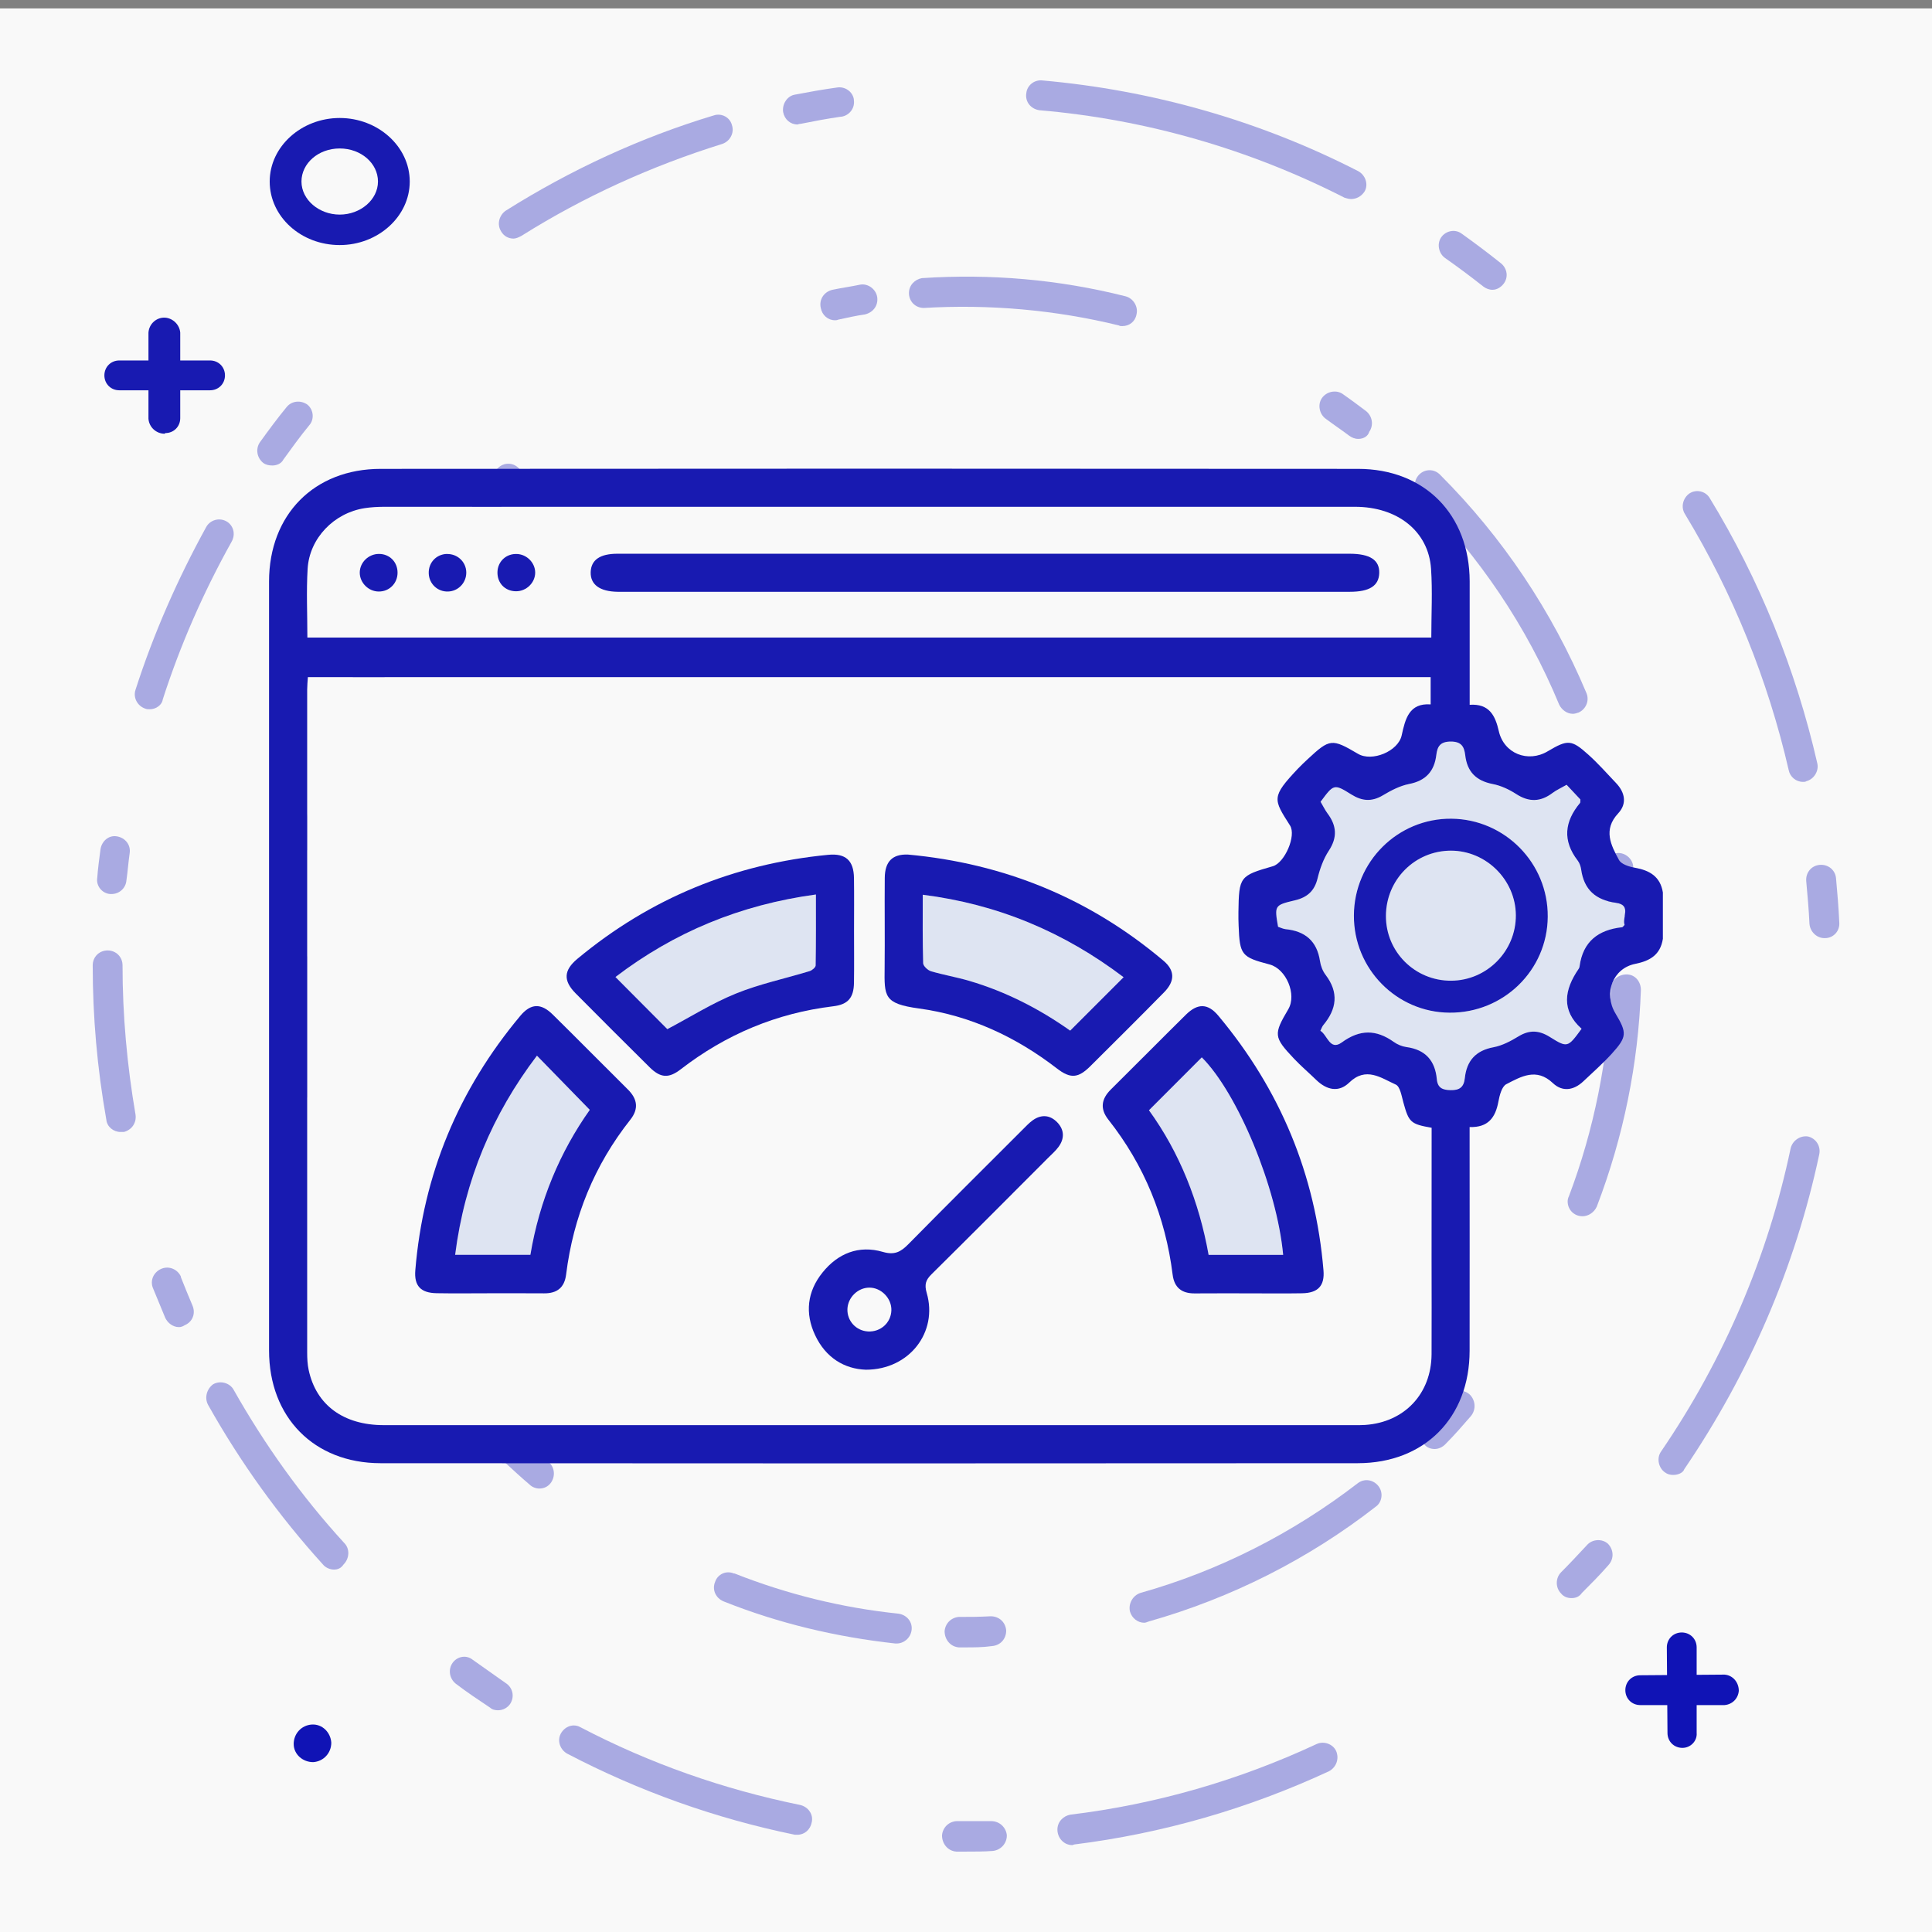 <?xml version="1.0" encoding="UTF-8"?>
<svg id="Layer_1" data-name="Layer 1" xmlns="http://www.w3.org/2000/svg" viewBox="0 0 298 298">
  <rect x="0" y="0" width="298" height="298" fill="#808080" stroke="none"/>
  <defs>
    <style>
      .cls-1 {
        fill: #181ab1;
      }

      .cls-2 {
        opacity: .34;
      }

      .cls-3 {
        fill: #dee4f2;
      }

      .cls-4 {
        fill: #f9f9f9;
      }

      .cls-5 {
        fill: #1013b5;
      }
    </style>
  </defs>
  <rect class="cls-4" y="1.3" width="298" height="298"/>
  <g class="cls-2">
    <path class="cls-5" d="M148.9,254.1h-1c-1.3-.1-2.2-1.2-2.2-2.5,.1-1.2,1-2.1,2.2-2.2h0c1.6,0,3.2,0,4.9-.1,1.3,0,2.3,.9,2.4,2.2,0,1.3-.9,2.3-2.2,2.4-1.4,.2-2.8,.2-4.1,.2Z"/>
    <path class="cls-5" d="M138.3,253.5h-.2c-9.1-1-18-3.1-26.5-6.5-1.2-.5-1.8-1.8-1.3-3,.4-1.2,1.7-1.8,2.9-1.3h.1c8.1,3.2,16.6,5.3,25.3,6.2,1.3,.2,2.2,1.3,2,2.6-.2,1.2-1.2,2-2.3,2h0Z"/>
    <path class="cls-5" d="M83.2,229.6c-.5,0-1.1-.2-1.5-.6-1.3-1.1-2.6-2.3-3.9-3.5-.9-.9-1-2.3-.1-3.3,.8-.9,2.3-1,3.2-.1h0c1.2,1.1,2.5,2.3,3.7,3.4,1,.8,1.1,2.3,.3,3.3-.4,.5-1,.8-1.7,.8Z"/>
    <path class="cls-5" d="M71.4,217.7c-.7,0-1.3-.3-1.7-.8-4.5-5.4-8.5-11.3-11.9-17.5-.6-1.1-.2-2.5,.9-3.1s2.5-.2,3.1,.9h0c3.2,5.9,7,11.5,11.3,16.7,.8,1,.7,2.4-.2,3.3-.4,.3-1,.5-1.5,.5Z"/>
    <path class="cls-5" d="M52.3,183.1c-1,0-1.9-.6-2.2-1.6-.3-1.1-.7-2.2-1-3.2-.4-1.2,.3-2.5,1.6-2.9,1.2-.3,2.5,.3,2.8,1.5h0c.3,1,.6,2.1,.9,3.1,.4,1.2-.2,2.5-1.4,2.9-.2,.1-.5,.2-.7,.2Z"/>
    <path class="cls-5" d="M49,170c-1.1,0-2-.8-2.2-1.9-1.1-6.1-1.7-12.2-1.8-18.3,0-1.3,1-2.3,2.2-2.3h0c1.3,0,2.3,1,2.3,2.3,.1,5.9,.7,11.8,1.7,17.5,.2,1.2-.6,2.4-1.8,2.7h-.4Z"/>
    <path class="cls-5" d="M48.9,131.7h-.4c-1.2-.2-2.1-1.4-1.8-2.7,.2-1.3,.5-2.5,.8-3.8,.3-1.2,1.5-2,2.7-1.8h0c1.2,.3,2,1.5,1.7,2.8-.3,1.2-.5,2.4-.7,3.6-.3,1.1-1.2,1.9-2.3,1.9Z"/>
    <path class="cls-5" d="M52.7,117.1c-.3,0-.5,0-.7-.1-1.2-.4-1.8-1.7-1.4-2.9,2.5-7.4,5.9-14.5,9.9-21.2,.6-1.1,2-1.4,3.1-.8h0c1.1,.7,1.4,2.1,.7,3.2-3.9,6.4-7.1,13.2-9.5,20.3-.2,.8-1.1,1.5-2.1,1.5Z"/>
    <path class="cls-5" d="M75,79.7c-.6,0-1.2-.2-1.6-.6-.9-.9-.9-2.3-.1-3.3,1.1-1.2,2.3-2.4,3.5-3.6,.9-.9,2.3-.9,3.2,0h0c.9,.9,.8,2.4-.1,3.3-1.1,1.1-2.2,2.3-3.3,3.4-.3,.5-.9,.8-1.6,.8Z"/>
    <path class="cls-5" d="M128.8,49.4c-1.1,0-2-.8-2.2-1.9-.3-1.3,.5-2.5,1.8-2.8,1.4-.3,2.9-.5,4.3-.8,1.2-.2,2.4,.7,2.6,1.9h0c.2,1.3-.6,2.4-1.9,2.7-1.4,.2-2.7,.5-4.1,.8-.2,.1-.4,.1-.5,.1Z"/>
    <path class="cls-5" d="M173.1,50.3c-.2,0-.4,0-.5-.1-9.8-2.4-20-3.3-30.1-2.7-1.3,0-2.3-1-2.3-2.3,0-1.2,.9-2.1,2-2.3,10.6-.7,21.1,.2,31.4,2.8,1.2,.3,2,1.6,1.7,2.8-.2,1.1-1.1,1.8-2.2,1.8Z"/>
    <path class="cls-5" d="M209.5,67.7c-.5,0-1-.2-1.4-.5-1.2-.9-2.4-1.7-3.6-2.6-1-.7-1.3-2.2-.6-3.2s2.1-1.3,3.1-.7h0c1.3,.9,2.5,1.8,3.7,2.7,1,.8,1.2,2.2,.5,3.2-.2,.7-.9,1.1-1.7,1.1Z"/>
    <path class="cls-5" d="M242.6,110.1c-.9,0-1.7-.6-2.1-1.4-5-12.1-12.4-23-21.6-32.2-.9-.9-.9-2.4,0-3.3s2.3-.9,3.2,0h0c9.7,9.7,17.3,21.1,22.6,33.7,.5,1.2-.1,2.5-1.2,3-.3,.1-.6,.2-.9,.2Z"/>
    <path class="cls-5" d="M250.3,141.3c-1.2,0-2.2-.9-2.3-2.1-.1-1.7-.3-3.4-.6-5-.2-1.3,.7-2.4,1.9-2.6,1.2-.2,2.4,.7,2.6,1.9v.1c.2,1.7,.5,3.5,.6,5.2,.1,1.3-.8,2.4-2.1,2.5h-.1Z"/>
    <path class="cls-5" d="M244.1,187.6c-1.3,0-2.3-1-2.3-2.3,0-.3,.1-.6,.2-.8,3.9-10.3,6-21.1,6.5-32,0-1.3,1.1-2.2,2.4-2.2s2.2,1.1,2.2,2.4c-.4,11.4-2.7,22.7-6.8,33.4-.4,.9-1.3,1.5-2.2,1.5Z"/>
    <path class="cls-5" d="M221.3,223.5c-.6,0-1.2-.2-1.6-.7-.9-.9-.9-2.4,0-3.3,1.3-1.4,2.6-2.8,3.8-4.2,.8-.9,2.2-1.1,3.2-.2h0c.9,.9,1,2.3,.2,3.3-1.3,1.5-2.6,3-4,4.4-.4,.4-1,.7-1.6,.7Z"/>
    <path class="cls-5" d="M176.5,250.3c-1,0-1.9-.7-2.2-1.7-.3-1.2,.4-2.5,1.6-2.9,12.1-3.4,23.5-9.2,33.5-16.9,1-.8,2.4-.6,3.2,.4h0c.8,1,.6,2.5-.4,3.2-10.4,8.1-22.3,14.1-35,17.7-.3,.1-.5,.2-.7,.2Z"/>
    <path class="cls-5" d="M123,19.2c-1.1,0-2-.8-2.2-1.9-.2-1.2,.6-2.5,1.8-2.7,2.1-.4,4.3-.8,6.5-1.1,1.2-.2,2.4,.6,2.6,1.8v.1c.2,1.3-.7,2.4-1.9,2.6h-.1c-2.1,.3-4.2,.7-6.2,1.1-.3,0-.4,.1-.5,.1Z"/>
    <path class="cls-5" d="M79.2,36.8c-.8,0-1.5-.4-1.9-1.1-.7-1.1-.3-2.5,.7-3.2,10-6.3,20.8-11.3,32.1-14.7,1.2-.4,2.5,.3,2.8,1.5h0c.4,1.2-.3,2.5-1.5,2.9-10.9,3.4-21.3,8.1-31,14.2-.4,.2-.8,.4-1.2,.4Z"/>
    <path class="cls-5" d="M42,71.8c-.5,0-1-.1-1.4-.4-1-.8-1.2-2.2-.5-3.2,1.3-1.8,2.7-3.7,4.1-5.4,.8-1,2.2-1.1,3.2-.4h0c1,.8,1.1,2.3,.3,3.2-1.4,1.7-2.7,3.5-4,5.3-.3,.6-1,.9-1.7,.9Z"/>
    <path class="cls-5" d="M23.1,109.4c-.2,0-.5,0-.7-.1-1.2-.4-1.9-1.7-1.5-2.9,2.8-8.7,6.5-17.1,10.9-25.1,.6-1.1,2-1.5,3.1-.9h0c1.1,.6,1.5,2,.8,3.2-4.3,7.7-7.9,15.9-10.6,24.3-.1,.8-1,1.5-2,1.5Z"/>
    <path class="cls-5" d="M17.2,137.9h-.2c-1.3-.1-2.2-1.3-2-2.5,.1-1.4,.3-2.9,.5-4.4,.2-1.3,1.3-2.2,2.5-2h0c1.3,.2,2.2,1.3,2,2.6h0c-.2,1.4-.3,2.8-.5,4.2-.1,1.2-1.1,2.1-2.3,2.1Z"/>
    <path class="cls-5" d="M18.6,174.6c-1.1,0-2.1-.8-2.2-1.9-1.4-7.9-2.1-15.8-2.1-23.8,0-1.3,1-2.3,2.3-2.3h0c1.3,0,2.3,1,2.3,2.3h0c0,7.7,.7,15.4,2,23,.2,1.3-.6,2.4-1.8,2.7h-.5Z"/>
    <path class="cls-5" d="M27.6,204.7c-.9,0-1.7-.6-2.1-1.4-.6-1.5-1.3-3.1-1.9-4.6-.5-1.2,.1-2.5,1.3-3,1.2-.5,2.5,.1,3,1.2v.1c.6,1.5,1.2,3,1.8,4.4,.5,1.2,0,2.5-1.2,3-.3,.2-.6,.3-.9,.3Z"/>
    <path class="cls-5" d="M51.5,242.1c-.6,0-1.3-.3-1.7-.8-6.8-7.5-12.7-15.7-17.7-24.6-.6-1.1-.2-2.5,.8-3.2,1.1-.6,2.5-.2,3.1,.8h0c4.8,8.5,10.5,16.5,17.1,23.7,.9,.9,.8,2.4-.1,3.3-.4,.6-.9,.8-1.5,.8Z"/>
    <path class="cls-5" d="M76.8,263.8c-.4,0-.9-.1-1.2-.4-1.8-1.2-3.6-2.4-5.3-3.7-1-.8-1.2-2.2-.5-3.2s2.1-1.3,3.1-.5h0c1.7,1.2,3.4,2.4,5.1,3.6,1.1,.7,1.4,2.1,.7,3.2-.4,.6-1.1,1-1.9,1Z"/>
    <path class="cls-5" d="M123,283h-.4c-12.2-2.5-24-6.7-35.1-12.5-1.1-.6-1.6-2-1-3.1s1.9-1.6,3-1h0c10.7,5.6,22.1,9.6,33.9,12,1.3,.3,2.1,1.5,1.8,2.7-.2,1.1-1.1,1.9-2.2,1.9h0Z"/>
    <path class="cls-5" d="M149,285.6h-1.5c-1.3-.1-2.2-1.2-2.2-2.5,.1-1.2,1-2.1,2.2-2.2h5.4c1.3,0,2.3,1,2.4,2.2,0,1.3-1,2.3-2.2,2.4-1.3,.1-2.7,.1-4.1,.1Z"/>
    <path class="cls-5" d="M165.4,284.6c-1.3,0-2.3-1.1-2.3-2.4,0-1.2,.9-2.1,2-2.3,13.2-1.6,26-5.3,38-10.9,1.1-.5,2.5,0,3,1.1h0c.5,1.2,0,2.5-1.1,3.1-12.5,5.8-25.7,9.6-39.3,11.3l-.3,.1Z"/>
    <path class="cls-5" d="M242.4,246.5c-.6,0-1.2-.2-1.6-.7-.9-.9-.9-2.4,0-3.3,1.3-1.3,2.7-2.8,4-4.2,.8-.9,2.3-1,3.2-.2h0c.9,.9,1,2.3,.1,3.3-1.3,1.5-2.7,2.9-4.1,4.3-.4,.6-1,.8-1.6,.8Z"/>
    <path class="cls-5" d="M258.1,227.5c-.5,0-.9-.1-1.3-.4-1-.7-1.3-2.2-.6-3.2,9.7-14.2,16.5-30.1,20-46.8,.3-1.2,1.5-2,2.7-1.8h0c1.2,.3,2,1.5,1.7,2.8-3.7,17.4-10.8,33.8-20.8,48.5-.2,.6-1,.9-1.7,.9Z"/>
    <path class="cls-5" d="M281.4,144.7c-1.2,0-2.2-1-2.3-2.2-.1-2.2-.3-4.4-.5-6.6-.1-1.3,.8-2.4,2.1-2.5,1.3-.1,2.4,.8,2.5,2.1,.2,2.2,.4,4.5,.5,6.8,.1,1.3-.9,2.4-2.2,2.4h-.1Z"/>
    <path class="cls-5" d="M278.1,120.6c-1.1,0-2-.8-2.2-1.8-3.2-13.9-8.6-27.3-16-39.5-.7-1.1-.3-2.5,.7-3.2,1.1-.7,2.5-.3,3.1,.7h0c7.7,12.6,13.3,26.5,16.6,40.9,.3,1.2-.5,2.5-1.7,2.8-.1,.1-.3,.1-.5,.1Z"/>
    <path class="cls-5" d="M230.2,44.7c-.5,0-1-.2-1.4-.5-1.9-1.5-3.9-3-5.9-4.4-1-.7-1.3-2.2-.6-3.2,.7-1,2.1-1.3,3.1-.6h0c2.1,1.5,4.1,3,6.1,4.6,1,.8,1.2,2.2,.4,3.2-.4,.5-1,.9-1.7,.9Z"/>
    <path class="cls-5" d="M208.4,30.7c-.3,0-.7-.1-1-.2-14.7-7.5-30.7-12.1-47.1-13.5-1.3-.2-2.2-1.3-2-2.6,.1-1.2,1.2-2.1,2.4-2,17,1.5,33.6,6.2,48.8,14,1.1,.6,1.6,2,1,3.1-.5,.8-1.3,1.2-2.1,1.2Z"/>
  </g>
  <path class="cls-5" d="M253,263c-1.3,0-2.3-1-2.3-2.3s1-2.3,2.3-2.3l13-.1h0c1.3,.1,2.2,1.2,2.2,2.5-.1,1.2-1,2.1-2.2,2.2h-13Z"/>
  <path class="cls-5" d="M259.5,269.6c-1.3,0-2.3-1-2.3-2.3h0l-.1-13.2c0-1.3,1-2.3,2.3-2.3h0c1.3,0,2.3,1,2.3,2.3v13.2c.1,1.2-.9,2.3-2.2,2.3h0Z"/>
  <path class="cls-5" d="M48.1,266c-1.6,.1-2.8,1.4-2.8,3s1.4,2.8,3,2.8c1.6-.1,2.8-1.4,2.8-3-.1-1.6-1.4-2.9-3-2.8h0Z"/>
  <g>
    <path class="cls-1" d="M52.4,37.8c-6,0-10.8-4.4-10.8-9.8s4.9-9.8,10.8-9.8,10.8,4.4,10.8,9.8-4.9,9.8-10.8,9.8Zm0-14.9c-3.3,0-5.9,2.3-5.9,5.1s2.7,5.1,5.9,5.1,5.9-2.3,5.9-5.1-2.6-5.1-5.9-5.1h0Z"/>
    <path class="cls-1" d="M32.4,60.2h-14c-1.3,0-2.3-1-2.3-2.3s1-2.3,2.3-2.3h14c1.3,0,2.3,1,2.3,2.3,0,1.3-1,2.3-2.3,2.3Z"/>
    <path class="cls-1" d="M25.4,66.9c-1.3,0-2.4-1-2.5-2.3h0v-13.3c.1-1.4,1.3-2.4,2.6-2.3,1.2,.1,2.2,1.1,2.3,2.3v13.2c0,1.3-1,2.3-2.3,2.3l-.1,.1Z"/>
  </g>
  <g>
    <g>
      <path class="cls-3" d="M197.9,193.55c-.96-10.41-7.04-24.96-12.55-30.47-2.69,2.69-5.37,5.37-8.15,8.16,4.74,6.55,7.74,14.14,9.2,22.31h11.5Z"/>
      <path class="cls-4" d="M220.75,98.34c0-3.64,.2-7.15-.04-10.62-.39-5.77-5.17-9.55-11.72-9.55H59.15c-.98,.01-1.96,.06-2.92,.21-4.72,.73-8.51,4.62-8.8,9.34-.21,3.48-.04,6.98-.04,10.62H220.75Zm-125.54-12.93c18.89,0,37.78,0,56.67,0,18.75,0,37.5,0,56.25,0,3.17,0,4.65,.98,4.58,3-.07,1.95-1.5,2.87-4.54,2.87-37.5,0-75.01,0-112.51,0-.14,0-.28,0-.42,0-2.76-.04-4.22-1.11-4.16-3.04,.06-1.87,1.43-2.83,4.12-2.83Zm-15.48,.04c1.53,.07,2.79,1.36,2.8,2.86,0,1.58-1.37,2.91-2.98,2.89-1.68-.02-2.88-1.27-2.84-2.96,.04-1.65,1.36-2.87,3.02-2.79Zm-10.82,0c1.62-.04,2.95,1.2,2.99,2.8,.04,1.61-1.22,2.95-2.82,2.99-1.61,.05-2.93-1.2-2.97-2.82-.05-1.64,1.17-2.93,2.8-2.98Zm-10.48,0c1.64,0,2.88,1.26,2.86,2.92-.01,1.63-1.29,2.9-2.91,2.88-1.59-.01-2.93-1.36-2.92-2.93,.01-1.57,1.37-2.88,2.97-2.87Z"/>
      <path class="cls-3" d="M223.78,131.22c-5.55,0-10.01,4.47-10.03,10.06-.02,5.55,4.49,10.03,10.06,10,5.53-.03,10.02-4.58,9.98-10.12-.04-5.43-4.58-9.93-10.01-9.94Z"/>
      <path class="cls-3" d="M243.62,149.07c.51-3.84,2.89-5.64,6.56-6.04,.1-.01,.19-.17,.38-.36-.42-1.12,1.14-3.08-1.32-3.41-3.12-.42-4.94-2-5.38-5.15-.07-.47-.24-.99-.53-1.36-2.37-3.08-2.04-6.02,.36-8.89,.07-.08,.03-.26,.05-.54-.65-.69-1.36-1.45-2.12-2.26-.85,.49-1.56,.8-2.16,1.25-1.85,1.4-3.63,1.46-5.61,.18-1.1-.71-2.37-1.31-3.64-1.55-2.57-.5-3.94-1.91-4.23-4.46-.16-1.33-.61-2.09-2.23-2.09-1.59,.01-2.07,.71-2.23,2.07-.3,2.51-1.62,3.98-4.21,4.48-1.4,.28-2.77,.99-4.02,1.74-1.72,1.03-3.22,.91-4.88-.13-2.67-1.67-2.71-1.61-4.74,1.13,.35,.58,.65,1.22,1.06,1.78,1.42,1.89,1.57,3.7,.21,5.77-.83,1.26-1.37,2.78-1.73,4.25-.47,1.96-1.6,2.95-3.5,3.4-3.17,.75-3.16,.8-2.6,4.08,.37,.12,.75,.32,1.16,.37,3.02,.3,4.84,1.83,5.31,4.92,.11,.74,.41,1.53,.86,2.12,2.07,2.72,1.73,5.27-.36,7.77-.17,.21-.26,.49-.44,.86,1.09,.66,1.46,3.14,3.3,1.8,2.8-2.04,5.3-2.01,8.02-.08,.55,.4,1.26,.69,1.93,.79,2.94,.39,4.45,2.09,4.71,4.97,.13,1.34,.89,1.66,2.12,1.68,1.38,.03,2.05-.45,2.2-1.85,.28-2.66,1.66-4.26,4.43-4.77,1.33-.25,2.64-.94,3.82-1.66,1.71-1.05,3.2-.97,4.87,.08,2.72,1.7,2.76,1.64,4.89-1.27-3.17-2.83-2.68-6-.46-9.23,.08-.11,.14-.25,.15-.39Zm-20.06,7.14c-8.18-.05-14.79-6.78-14.75-15,.04-8.3,6.78-14.99,15.04-14.92,8.26,.08,14.93,6.87,14.86,15.13-.06,8.25-6.83,14.85-15.15,14.79Z"/>
      <path class="cls-4" d="M133.87,205.37c1.94,.1,3.54-1.34,3.6-3.25,.06-1.85-1.56-3.52-3.4-3.51-1.77,0-3.32,1.52-3.38,3.31-.06,1.83,1.34,3.35,3.18,3.45Z"/>
      <path class="cls-3" d="M143.58,149.82c1.93,.57,3.95,.91,5.89,1.48,5.66,1.66,10.86,4.34,15.58,7.68l8.24-8.24c-9.2-6.96-19.38-11.26-30.98-12.72,0,3.72-.04,7.14,.06,10.56,0,.43,.71,1.09,1.21,1.24Z"/>
      <path class="cls-3" d="M90.95,171.2c-2.81-2.88-5.42-5.57-8.15-8.36-6.88,9.05-11.15,19.21-12.62,30.72h11.61c1.4-8.38,4.58-15.9,9.16-22.36Z"/>
      <path class="cls-3" d="M113.47,153.27c3.66-1.49,7.59-2.31,11.39-3.47,.38-.12,.92-.57,.93-.87,.06-3.59,.04-7.19,.04-10.95-11.69,1.59-21.87,5.82-30.92,12.73,2.83,2.85,5.49,5.52,8,8.04,3.5-1.84,6.89-3.99,10.56-5.48Z"/>
      <path class="cls-4" d="M208.86,219.83c.56,0,1.13,.01,1.68-.03,6.06-.41,10.2-4.79,10.25-10.87,.03-4.9,0-9.8,0-14.69,.01-6.72,.01-13.43,.01-20.28-3.25-.56-3.52-.85-4.36-3.91-.27-.98-.5-2.45-1.17-2.75-2.27-1.02-4.59-2.83-7.19-.3-1.61,1.56-3.46,1.14-5.05-.39-1.15-1.12-2.38-2.16-3.48-3.33-3.12-3.31-3.15-3.72-.86-7.6,1.34-2.27-.31-6.23-2.89-6.91-4.33-1.13-4.6-1.46-4.77-5.98-.03-.7-.04-1.4-.03-2.1,.08-5.46,.19-5.6,5.31-7.07,1.82-.52,3.65-4.7,2.65-6.28-2.6-4.08-2.9-4.4,1.21-8.76,.48-.5,.99-.99,1.5-1.46,3.43-3.19,3.73-3.22,7.77-.84,2.16,1.28,6.2-.38,6.74-2.84,.56-2.57,1.16-5.02,4.47-4.78v-4.21H47.47c-.05,.7-.11,1.31-.11,1.92-.01,34.08-.01,68.16,0,102.24,0,.91,.04,1.83,.23,2.71,1.16,5.42,5.38,8.51,11.59,8.51H208.86Zm-20.94-63.14c9.51,11.38,14.97,24.46,16.2,39.26,.2,2.39-.86,3.49-3.3,3.53-2.8,.05-5.6,.01-8.39,.01s-5.46-.01-8.19,.01c-1.99,.01-3.14-.89-3.39-2.91-1.11-8.87-4.36-16.86-9.91-23.89-1.31-1.66-1.1-3.18,.38-4.65,3.88-3.84,7.71-7.72,11.59-11.55,1.82-1.79,3.4-1.75,5.01,.19Zm-51.49-7.41c.05-4.62-.02-9.24,.02-13.85,.02-2.55,1.19-3.69,3.56-3.61,14.84,1.36,28.02,6.74,39.42,16.37,1.79,1.5,1.8,3.15,.11,4.87-3.77,3.84-7.59,7.63-11.41,11.43-1.85,1.83-3.05,1.93-5.13,.32-6.32-4.87-13.38-8.17-21.29-9.25-5.43-.74-5.33-1.86-5.28-6.28Zm-.27,43.83c1.81,.53,2.77-.01,3.94-1.2,5.84-5.93,11.75-11.8,17.63-17.68,.5-.49,.98-1.02,1.54-1.42,1.33-.95,2.68-.83,3.79,.32,1.11,1.16,1.13,2.53,.17,3.81-.46,.62-1.05,1.13-1.59,1.67-5.98,5.99-11.95,11.99-17.97,17.94-.9,.88-1.13,1.59-.75,2.89,1.76,6.03-2.66,11.84-9.38,11.84-3.32-.11-6.2-1.85-7.83-5.32-1.6-3.39-1.22-6.74,1.13-9.66,2.38-2.97,5.6-4.27,9.32-3.19Zm-47.13-45.2c11.24-9.35,24.17-14.65,38.7-16.05,2.69-.26,3.93,.88,3.97,3.57,.04,2.72,.01,5.45,.01,8.18s.03,5.32-.01,7.97c-.03,2.32-.91,3.37-3.19,3.64-8.76,1.06-16.56,4.34-23.53,9.72-1.87,1.45-3.14,1.33-4.8-.31-3.83-3.79-7.64-7.6-11.43-11.42-1.91-1.93-1.83-3.54,.28-5.3Zm-24.99,48.03c1.22-14.8,6.68-27.87,16.2-39.25,1.61-1.93,3.19-1.98,5-.19,3.89,3.83,7.72,7.72,11.59,11.56,1.48,1.47,1.69,2.99,.38,4.65-5.56,7.03-8.8,15.01-9.91,23.88-.25,2.03-1.4,2.93-3.4,2.91-2.79-.02-5.59-.01-8.39-.01s-5.45,.04-8.18-.01c-2.45-.04-3.49-1.12-3.29-3.54Z"/>
    </g>
    <g>
      <path class="cls-1" d="M252.17,133.84c-.88-.15-2.09-.53-2.45-1.19-1.24-2.29-2.49-4.66-.12-7.2,1.39-1.49,1.05-3.24-.36-4.7-1.4-1.47-2.74-3-4.25-4.35-2.61-2.35-3.18-2.34-6.26-.52-3.05,1.82-6.77,.35-7.55-3.12-.55-2.42-1.49-4.25-4.49-4.05,0-6.47,.01-12.76,0-19.05-.03-10.28-6.93-17.34-17.23-17.34-50.25-.04-100.5-.04-150.74,0-10.28,0-17.21,7.08-17.22,17.36-.01,39.54-.01,79.08,0,118.62,0,10.29,6.92,17.38,17.19,17.39,50.25,.04,100.5,.04,150.75,0,10.31-.01,17.23-7.05,17.24-17.33,.02-10.7,0-21.41,0-32.12v-2.4c2.87,.1,3.99-1.48,4.44-3.92,.18-.96,.52-2.33,1.22-2.69,2.27-1.17,4.64-2.58,7.18-.17,1.48,1.4,3.22,1.13,4.71-.28,1.47-1.39,3-2.74,4.36-4.23,2.38-2.63,2.39-3.22,.57-6.26-1.85-3.09-.39-6.93,3.07-7.62,2.31-.46,3.88-1.42,4.26-3.87v-7.14c-.39-2.46-2.05-3.42-4.33-3.82ZM47.45,87.72c.29-4.72,4.08-8.61,8.8-9.34,.96-.15,1.94-.2,2.92-.21H209.01c6.55,0,11.33,3.78,11.72,9.55,.24,3.47,.04,6.98,.04,10.62H47.41c0-3.64-.17-7.14,.04-10.62Zm173.36,121.2c-.05,6.08-4.19,10.46-10.25,10.87-.55,.04-1.12,.03-1.68,.03H59.2c-6.21,0-10.43-3.09-11.59-8.51-.19-.88-.23-1.8-.23-2.71-.01-34.08-.01-68.16,0-102.24,0-.61,.06-1.22,.11-1.92H220.67v4.21c-3.31-.24-3.91,2.21-4.47,4.78-.54,2.46-4.58,4.12-6.74,2.84-4.04-2.38-4.34-2.35-7.77,.84-.51,.47-1.02,.96-1.5,1.46-4.11,4.36-3.81,4.68-1.21,8.76,1,1.58-.83,5.76-2.65,6.28-5.12,1.47-5.23,1.61-5.31,7.07-.01,.7,0,1.4,.03,2.1,.17,4.52,.44,4.85,4.77,5.98,2.58,.68,4.23,4.64,2.89,6.91-2.29,3.88-2.26,4.29,.86,7.6,1.1,1.17,2.33,2.21,3.48,3.33,1.59,1.53,3.44,1.95,5.05,.39,2.6-2.53,4.92-.72,7.19,.3,.67,.3,.9,1.77,1.17,2.75,.84,3.06,1.11,3.35,4.36,3.91,0,6.85,0,13.56-.01,20.28,0,4.89,.03,9.79,0,14.69Zm29.77-66.26c-.19,.19-.28,.35-.38,.36-3.67,.4-6.05,2.2-6.56,6.04-.01,.14-.07,.28-.15,.39-2.22,3.23-2.71,6.4,.46,9.23-2.13,2.91-2.17,2.97-4.89,1.27-1.67-1.05-3.16-1.13-4.87-.08-1.18,.72-2.49,1.41-3.82,1.66-2.77,.51-4.15,2.11-4.43,4.77-.15,1.4-.82,1.88-2.2,1.85-1.23-.02-1.99-.34-2.12-1.68-.26-2.88-1.77-4.58-4.71-4.97-.67-.1-1.38-.39-1.93-.79-2.72-1.93-5.22-1.96-8.02,.08-1.84,1.34-2.21-1.14-3.3-1.8,.18-.37,.27-.65,.44-.86,2.09-2.5,2.43-5.05,.36-7.77-.45-.59-.75-1.38-.86-2.12-.47-3.09-2.29-4.62-5.31-4.92-.41-.05-.79-.25-1.16-.37-.56-3.28-.57-3.33,2.6-4.08,1.9-.45,3.03-1.44,3.5-3.4,.36-1.47,.9-2.99,1.73-4.25,1.36-2.07,1.21-3.88-.21-5.77-.41-.56-.71-1.2-1.06-1.78,2.03-2.74,2.07-2.8,4.74-1.13,1.66,1.04,3.16,1.16,4.88,.13,1.25-.75,2.62-1.46,4.02-1.74,2.59-.5,3.91-1.97,4.21-4.48,.16-1.36,.64-2.06,2.23-2.07,1.62,0,2.07,.76,2.23,2.09,.29,2.55,1.66,3.96,4.23,4.46,1.27,.24,2.54,.84,3.64,1.55,1.98,1.28,3.76,1.22,5.61-.18,.6-.45,1.31-.76,2.16-1.25,.76,.81,1.47,1.57,2.12,2.26-.02,.28,.02,.46-.05,.54-2.4,2.87-2.73,5.81-.36,8.89,.29,.37,.46,.89,.53,1.36,.44,3.15,2.26,4.73,5.38,5.15,2.46,.33,.9,2.29,1.32,3.41Z"/>
      <path class="cls-1" d="M179.45,148.18c-11.4-9.63-24.58-15.01-39.42-16.37-2.37-.08-3.54,1.06-3.56,3.61-.04,4.61,.03,9.23-.02,13.85-.05,4.42-.15,5.54,5.28,6.28,7.91,1.08,14.97,4.38,21.29,9.25,2.08,1.61,3.28,1.51,5.13-.32,3.82-3.8,7.64-7.59,11.41-11.43,1.69-1.72,1.68-3.37-.11-4.87Zm-14.38,10.79c-4.72-3.34-9.92-6.02-15.58-7.68-1.94-.57-3.96-.91-5.89-1.48-.5-.15-1.2-.81-1.21-1.24-.1-3.42-.06-6.84-.06-10.56,11.6,1.46,21.78,5.76,30.98,12.72l-8.24,8.24Z"/>
      <path class="cls-1" d="M131.72,135.42c-.04-2.69-1.28-3.83-3.97-3.57-14.53,1.4-27.46,6.7-38.7,16.05-2.11,1.76-2.19,3.37-.28,5.3,3.79,3.82,7.6,7.63,11.43,11.42,1.66,1.64,2.93,1.76,4.8,.31,6.97-5.38,14.77-8.66,23.53-9.72,2.28-.27,3.16-1.32,3.19-3.64,.04-2.65,.01-5.31,.01-7.97s.03-5.46-.01-8.18Zm-5.91,13.5c-.01,.3-.55,.75-.93,.87-3.8,1.16-7.73,1.98-11.39,3.47-3.67,1.49-7.06,3.64-10.56,5.48-2.51-2.52-5.17-5.19-8-8.04,9.05-6.91,19.23-11.14,30.92-12.73,0,3.76,.02,7.36-.04,10.95Z"/>
      <path class="cls-1" d="M204.14,195.95c-1.23-14.8-6.69-27.88-16.2-39.26-1.61-1.94-3.19-1.98-5.01-.19-3.88,3.83-7.71,7.71-11.59,11.55-1.48,1.47-1.69,2.99-.38,4.65,5.55,7.03,8.8,15.02,9.91,23.89,.25,2.02,1.4,2.92,3.39,2.91,2.73-.02,5.46-.01,8.19-.01s5.59,.04,8.39-.01c2.44-.04,3.5-1.14,3.3-3.53Zm-17.72-2.39c-1.46-8.17-4.46-15.76-9.2-22.31,2.78-2.79,5.46-5.47,8.15-8.16,5.51,5.51,11.59,20.06,12.55,30.47h-11.5Z"/>
      <path class="cls-1" d="M96.85,168.05c-3.87-3.84-7.7-7.73-11.59-11.56-1.81-1.79-3.39-1.74-5,.19-9.52,11.38-14.98,24.45-16.2,39.25-.2,2.42,.84,3.5,3.29,3.54,2.73,.05,5.45,.01,8.18,.01s5.6-.01,8.39,.01c2,.02,3.15-.88,3.4-2.91,1.11-8.87,4.35-16.85,9.91-23.88,1.31-1.66,1.1-3.18-.38-4.65Zm-15.04,25.5h-11.61c1.47-11.51,5.74-21.67,12.62-30.72,2.73,2.79,5.34,5.48,8.15,8.36-4.58,6.46-7.76,13.98-9.16,22.36Z"/>
      <path class="cls-1" d="M163.08,173.12c-1.11-1.15-2.46-1.27-3.79-.32-.56,.4-1.04,.93-1.54,1.42-5.88,5.88-11.79,11.75-17.63,17.68-1.17,1.19-2.13,1.73-3.94,1.2-3.72-1.08-6.94,.22-9.32,3.19-2.35,2.92-2.73,6.27-1.13,9.66,1.63,3.47,4.51,5.21,7.83,5.32,6.72,0,11.14-5.81,9.38-11.84-.38-1.3-.15-2.01,.75-2.89,6.02-5.95,11.99-11.95,17.97-17.94,.54-.54,1.13-1.05,1.59-1.67,.96-1.28,.94-2.65-.17-3.81Zm-29.19,32.25c-1.84-.1-3.24-1.62-3.18-3.45,.06-1.79,1.61-3.31,3.38-3.31,1.84-.01,3.46,1.66,3.4,3.51-.06,1.91-1.66,3.35-3.6,3.25Z"/>
      <path class="cls-1" d="M151.91,85.41c18.75,0,37.5,0,56.25,0,3.17,0,4.65,.98,4.58,3-.07,1.95-1.5,2.87-4.54,2.87-37.5,0-75.01,0-112.51,0-.14,0-.28,0-.42,0-2.76-.04-4.22-1.11-4.16-3.04,.06-1.87,1.43-2.83,4.12-2.83,18.89,0,37.78,0,56.67,0Z"/>
      <path class="cls-1" d="M58.41,91.24c-1.59-.01-2.93-1.37-2.92-2.93,.01-1.57,1.37-2.88,2.97-2.87,1.64,0,2.88,1.26,2.86,2.92-.01,1.63-1.29,2.9-2.91,2.88Z"/>
      <path class="cls-1" d="M79.57,91.2c-1.68-.02-2.88-1.27-2.84-2.96,.04-1.65,1.36-2.87,3.02-2.79,1.53,.07,2.79,1.36,2.8,2.86,0,1.58-1.37,2.91-2.98,2.89Z"/>
      <path class="cls-1" d="M68.93,85.45c1.62-.04,2.95,1.2,2.99,2.8,.04,1.61-1.22,2.95-2.82,2.99-1.61,.05-2.93-1.2-2.97-2.82-.05-1.64,1.17-2.93,2.8-2.98Z"/>
      <path class="cls-1" d="M223.87,126.28c-8.26-.07-15,6.62-15.04,14.92-.04,8.22,6.57,14.95,14.75,15,8.32,.06,15.09-6.54,15.15-14.79,.07-8.26-6.6-15.05-14.86-15.13Zm-.04,24.99c-5.57,.03-10.08-4.45-10.06-10,.02-5.59,4.48-10.06,10.03-10.06,5.43,0,9.97,4.51,10.01,9.94,.04,5.54-4.45,10.09-9.98,10.12Z"/>
    </g>
  </g>
</svg>